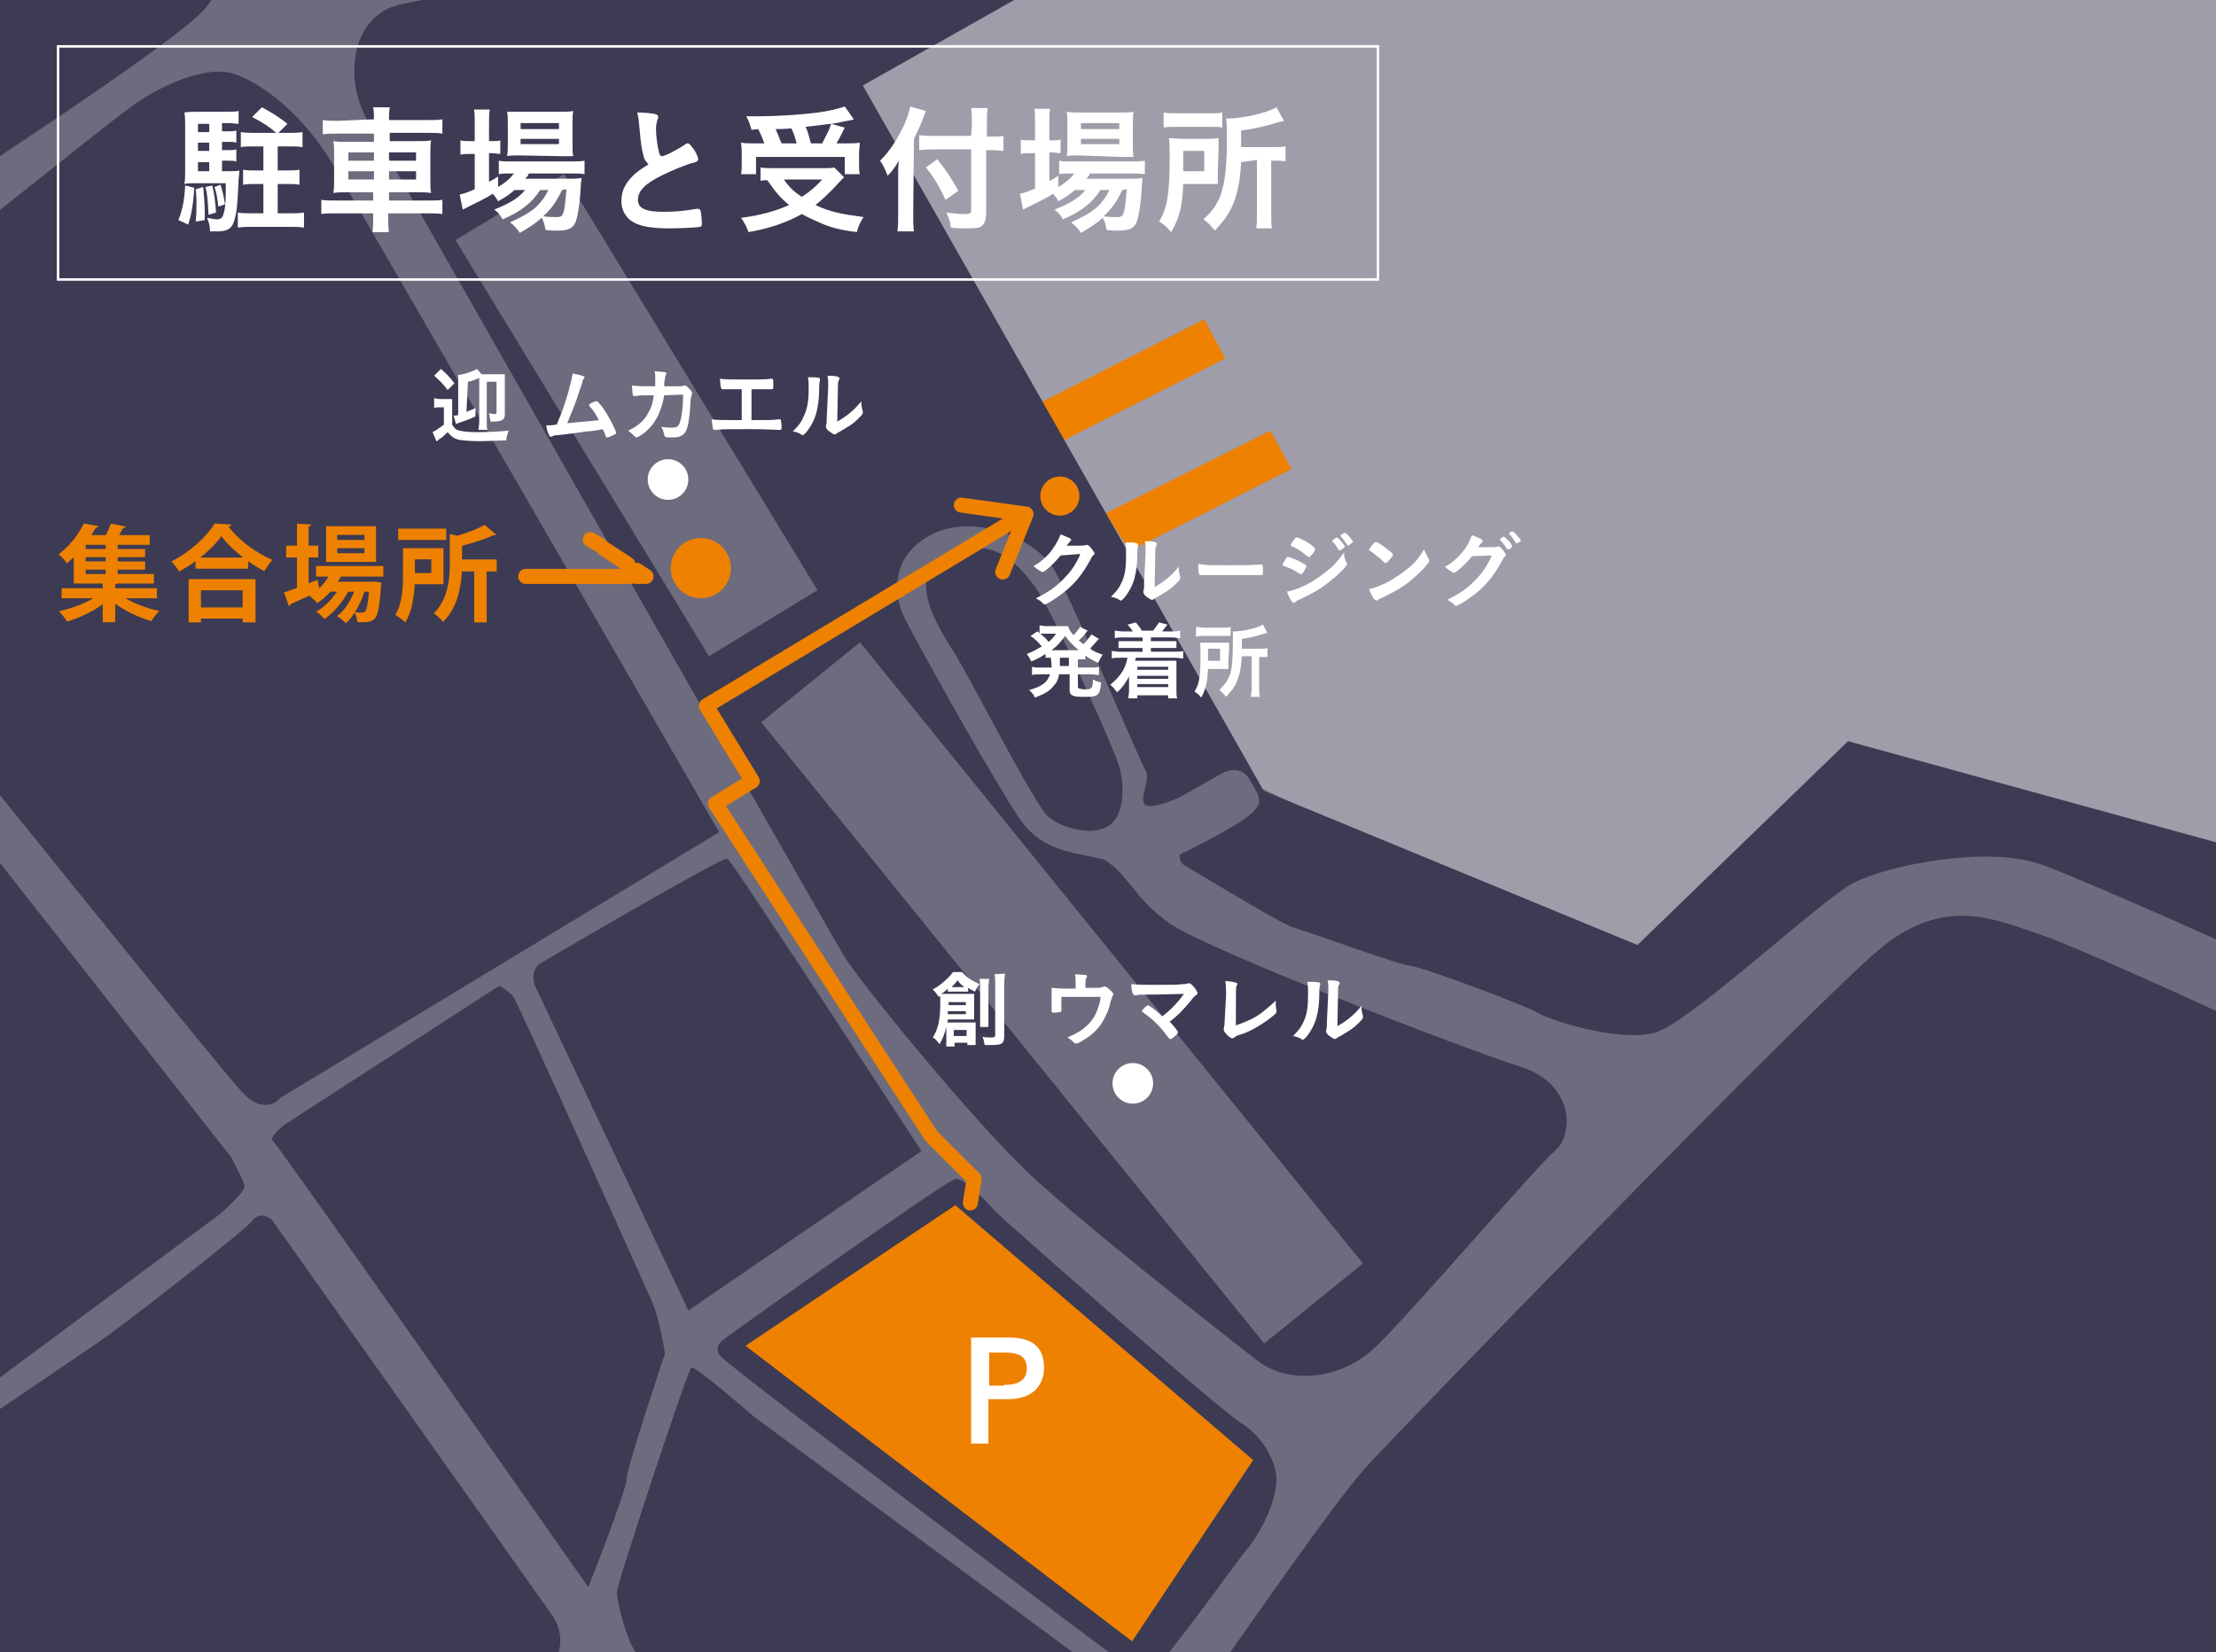 <?xml version="1.0" encoding="utf-8"?>
<!-- Generator: Adobe Illustrator 17.0.0, SVG Export Plug-In . SVG Version: 6.00 Build 0)  -->
<!DOCTYPE svg PUBLIC "-//W3C//DTD SVG 1.1//EN" "http://www.w3.org/Graphics/SVG/1.1/DTD/svg11.dtd">
<svg version="1.1" id="レイヤー_1" xmlns="http://www.w3.org/2000/svg" xmlns:xlink="http://www.w3.org/1999/xlink" x="0px"
	 y="0px" width="354px" height="264px" viewBox="0 0 354 264" enable-background="new 0 0 354 264" xml:space="preserve">
<g>
	<rect x="-0.335" y="-0.16" fill="#6D6C7E" width="354.55" height="264.32"/>
	<polygon fill="#9E9DA9" points="354.335,138.728 295.944,120.826 262.183,155.669 201.39,125.873 135.309,15.459 135.309,-0.16 
		354.335,-0.16 	"/>
	<path fill="#3C3B53" d="M151.049,88.868c-6.848,3.364-0.601,12.135,1.802,16.1c2.403,3.965,12.495,23.669,14.538,25.471
		c2.042,1.802,6.968,3.244,9.612,1.562c2.643-1.562,2.883-6.728,1.442-10.573c-1.442-3.845-10.573-24.51-13.336-27.994
		C162.342,89.829,158.377,85.263,151.049,88.868z"/>
	<polygon fill="#EF8100" points="169.911,70.365 166.187,64.358 192.379,51.022 195.743,57.269 	"/>
	<polygon fill="#EF8100" points="180.484,88.027 176.64,82.019 202.951,68.803 206.316,74.931 	"/>
	<g>
		<g>
			<g>
				<g>
					<defs>
						<rect id="SVGID_1_" x="-0.335" y="-0.16" width="354.55" height="264.32"/>
					</defs>
					<clipPath id="SVGID_2_">
						<use xlink:href="#SVGID_1_"  overflow="visible"/>
					</clipPath>
					<g clip-path="url(#SVGID_2_)">
						<path fill="#3C3B53" d="M175.678,137.166c-4.205-0.961-8.891-1.201-12.375-5.767c-3.364-4.566-16.46-27.994-18.743-32.559
							c-2.283-4.566-1.802-10.693,4.806-13.697c6.608-3.004,16.1,0.841,19.103,6.007c3.004,5.166,13.697,30.637,14.538,31.959
							c0.841,1.322-1.201,4.806,0,5.527c1.201,0.721,5.407-1.201,6.007-1.562c0.601-0.36,6.368-3.604,6.368-3.604
							s2.763-1.562,4.325,1.201c1.562,2.763,2.403,3.604-0.36,5.767c-2.763,2.163-10.933,6.127-10.933,6.127s0,1.201,0.601,1.562
							c0.601,0.36,16.46,9.972,17.661,10.092c1.201,0.24,16.941,6.007,18.743,6.127c1.802,0.12,19.103,6.608,20.425,7.569
							c1.442,0.961,13.096,4.806,18.743,3.004s26.432-21.266,31.598-23.909s21.266-6.127,30.277-2.763
							c8.891,3.364,33.04,14.297,33.04,14.297v-16.46l-64.278-17.661l-33.641,32.559l-59.712-24.63L137.833,13.657l49.981-28.234
							l-35.683-0.24c0,0-81.459,13.817-88.547,15.619s-8.891,11.174-4.926,18.382c4.085,7.209,73.409,128.916,76.052,133.362
							c2.643,4.445,21.025,26.792,29.556,34.842c8.53,8.05,31.358,25.951,36.644,30.036c5.407,4.085,13.456,2.643,18.382-1.802
							c4.926-4.445,25.951-29.075,29.075-31.718c3.124-2.643,3.124-10.693-5.407-13.456c-8.53-2.643-50.101-18.743-55.988-22.828
							c-5.887-4.085-6.728-8.05-10.693-10.333"/>
						<path fill="#3C3B53" d="M361.664,165.04c0,0-29.195-13.576-35.803-15.739c-6.608-2.163-14.898-6.368-25.231,2.042
							c-10.333,8.41-75.812,75.932-81.939,82.54c-6.127,6.608-24.269,33.4-26.432,36.044c-2.163,2.643-5.166,6.127-5.166,6.127
							H358.42V167.323L361.664,165.04z"/>
						<path fill="#3C3B53" d="M198.146,227.275c-4.205-2.763-38.326-32.8-39.167-33.761c-0.841-0.961-4.926-5.407-6.368-5.166
							c-1.442,0.24-34.001,23.428-35.443,24.51c-1.442,1.081-3.364,2.042-2.163,3.725c1.201,1.682,63.076,48.178,63.677,48.539
							c0.601,0.36,3.004,3.004,4.566,2.643c1.562-0.36,14.177-18.142,16.1-20.425c1.922-2.283,5.527-8.771,4.325-12.735
							C202.351,229.678,198.146,227.275,198.146,227.275z"/>
						<path fill="#3C3B53" d="M173.275,283.143l7.93-11.894l-60.794-44.934c0,0-9.371-8.17-9.972-7.809
							c-0.601,0.36-11.894,34.602-11.894,35.803c0,1.201,0.961,5.407,2.163,8.17c1.201,2.763,12.735,19.103,12.735,19.103
							L173.275,283.143z"/>
						<path fill="#3C3B53" d="M76.438,280.98c0.24-0.601,10.333-12.375,11.894-14.898c1.562-2.523,1.562-5.527,0-7.809
							c-1.562-2.283-44.934-63.437-44.934-63.437s-1.802-1.562-3.124,0.24c-1.442,1.802-20.425,16.46-23.308,18.502
							c-2.883,2.042-22.467,15.258-22.467,15.258v49.86h78.575L76.438,280.98z"/>
						<path fill="#3C3B53" d="M147.204,183.903l-37.245,25.471l-24.51-51.903c0,0-0.961-2.403,0.961-3.604
							c2.042-1.201,29.075-17.061,29.796-16.7C116.927,137.527,147.204,183.903,147.204,183.903z"/>
						<path fill="#3C3B53" d="M79.802,157.471l-34.362,22.227c0,0-2.643,2.042-1.802,2.643c0.841,0.601,50.341,71.246,50.341,71.246
							s6.127-15.499,6.127-17.301s6.127-20.064,6.127-20.064s-0.841-5.407-2.042-8.17s-21.626-48.178-22.227-48.899
							C81.364,158.432,79.802,157.471,79.802,157.471z"/>
						<path fill="#3C3B53" d="M-3.699,222.83l38.807-28.835c0,0,4.205-3.604,3.965-4.566c-0.24-0.961-2.163-4.566-2.163-4.566
							l-43.132-54.907L-3.699,222.83z"/>
						<path fill="#3C3B53" d="M114.885,132.961L44.84,175.373c0,0-2.403,3.124-6.127-0.841C34.988,170.567-9.466,115.3-9.466,115.3
							l1.442-75.331c0,0,24.269-19.464,28.835-22.828s11.894-6.728,16.34-5.407s11.294,6.488,16.1,14.658
							S114.885,132.961,114.885,132.961z"/>
						<path fill="#3C3B53" d="M-9.586,31.318c1.201-0.961,38.326-24.87,42.411-30.036s3.604-7.329,4.325-11.174
							c0.721-3.845-0.36-5.527-0.36-5.527L-2.858-0.641L-9.586,31.318z"/>
					</g>
				</g>
			</g>
		</g>
	</g>
	
		<rect x="159.584" y="94.814" transform="matrix(0.777 -0.629 0.629 0.777 -62.028 142.105)" fill="#6D6C7E" width="20.307" height="127.729"/>
	
		<rect x="91.553" y="27.343" transform="matrix(0.854 -0.52 0.52 0.854 -19.629 62.625)" fill="#6D6C7E" width="20.302" height="77.847"/>
	<polygon fill="#EF8100" points="200.188,233.283 152.61,192.553 119.09,215.021 180.845,262.238 	"/>
	
		<polyline fill="none" stroke="#EF8100" stroke-width="2.403" stroke-linecap="round" stroke-linejoin="round" stroke-miterlimit="10" points="
		155.013,192.193 155.614,188.348 148.766,181.5 114.284,128.396 120.171,124.791 112.842,112.777 161.501,83.461 	"/>
	<g>
		<path fill="#FFFFFF" d="M161.141,213.699c3.845,0,5.647,1.562,5.647,4.926c0,1.442-0.601,2.763-1.562,3.604
			c-0.961,0.841-2.403,1.322-4.205,1.322h-3.124v7.089h-2.763v-16.941H161.141z M160.42,221.268c2.403,0,3.604-0.841,3.604-2.643
			s-1.081-2.523-3.604-2.523h-2.403v5.286h2.403V221.268z"/>
	</g>
	<g>
		<path fill="#FFFFFF" d="M69.35,63.637c0.36,0,0.481,0.12,0.961,0.12h0.961c0.481,0,0.601,0,0.961,0c0,0.36,0,0.601,0,1.442v2.643
			c0.36,0.601,0.601,0.841,1.201,0.961c0.481,0.12,1.201,0.24,2.763,0.24c1.922,0,3.845-0.12,5.046-0.24
			c-0.24,0.841-0.36,0.961-0.36,1.562c-1.081,0-3.004,0.12-4.325,0.12c-1.562,0-2.643-0.12-3.364-0.24
			c-0.721-0.24-1.081-0.481-1.682-1.201c-0.36,0.36-0.841,0.841-1.081,0.961c-0.24,0.12-0.36,0.24-0.481,0.36
			c-0.12,0.12-0.12,0.12-0.24,0.12l-0.601-1.442c0.481-0.24,1.201-0.721,1.802-1.201v-2.763h-0.721c-0.36,0-0.601,0-0.841,0.12
			L69.35,63.637L69.35,63.637z M70.431,58.951c0.961,0.841,1.442,1.322,2.163,2.283l-1.081,1.081
			c-0.721-0.961-1.201-1.442-2.163-2.283L70.431,58.951z M74.516,65.8c0.601-0.24,0.841-0.36,1.442-0.601v1.322
			c-0.961,0.481-1.081,0.481-2.403,0.961c-0.481,0.12-0.481,0.24-0.721,0.24l-0.36-1.322h0.12c0.36,0,0.36,0,0.601-0.12v-5.166
			c0-0.601,0-0.961,0-1.201c1.081-0.12,2.403-0.601,3.004-0.961l0.721,0.841c0.24,0,0.24,0,0.601,0h2.042c0.601,0,0.961,0,1.081,0
			c0,0.24,0,0.601,0,1.081v5.286c0,0.961-0.481,1.201-2.042,1.201c-0.12,0-0.12,0-0.24,0c-0.12-0.601-0.12-0.841-0.24-1.322
			c0.24,0,0.601,0.12,0.841,0.12c0.36,0,0.36-0.12,0.36-0.36v-4.806H77.76v6.368c0,0.601,0,1.081,0.12,1.322h-1.442
			c0-0.36,0.12-0.721,0.12-1.322v-6.488c0-0.12,0-0.24,0-0.481c-0.601,0.24-1.081,0.481-1.802,0.601L74.516,65.8L74.516,65.8z"/>
		<path fill="#FFFFFF" d="M91.937,67.482c1.562-0.12,2.883-0.24,3.725-0.36c-0.481-0.961-0.961-1.682-1.442-2.163
			c0-0.12-0.12-0.12-0.12-0.24c0-0.12,0.12-0.24,0.721-0.481c0.24-0.12,0.36-0.12,0.481-0.12c0.12,0,0.12,0,0.24,0.12
			c0.721,0.721,1.442,1.922,2.163,3.244c0.36,0.721,0.721,1.442,0.721,1.682c0,0.12-0.12,0.24-0.481,0.36
			c-0.36,0.24-0.841,0.36-0.961,0.36c-0.12,0-0.24-0.12-0.24-0.24c-0.12-0.36-0.24-0.721-0.481-1.081
			c-1.081,0.24-1.922,0.36-2.523,0.36c-1.802,0.24-2.283,0.36-4.686,0.601c-0.481,0-0.721,0.12-0.961,0.24h-0.12
			c-0.12,0-0.24,0-0.24-0.24c-0.24-0.36-0.36-0.841-0.481-1.562c0.36,0,0.36,0,0.36,0c0.24,0,0.24,0,1.322-0.12
			c0.12-0.24,0.12-0.24,0.24-0.601c0.721-1.562,1.562-4.205,2.042-6.248c0.12-0.601,0.24-0.961,0.24-1.322
			c0.601,0.12,1.201,0.24,1.562,0.36c0.24,0.12,0.36,0.12,0.36,0.24c0,0.12,0,0.12-0.12,0.24c-0.12,0.12-0.24,0.36-0.24,0.601
			c0,0.12-0.24,0.601-0.721,2.163c-0.36,1.201-1.201,3.124-1.682,4.325C91.216,67.602,91.697,67.482,91.937,67.482z"/>
		<path fill="#FFFFFF" d="M106.114,63.157c-0.481,2.763-1.562,4.806-3.364,6.127c-0.481,0.36-0.961,0.601-1.081,0.601
			c-0.12,0-0.12,0-0.24-0.12c-0.36-0.36-0.601-0.601-1.081-0.961c1.562-0.721,2.523-1.562,3.244-2.883
			c0.481-0.841,0.721-1.682,0.841-2.763c-0.24,0-0.481,0-0.601,0c-1.201,0-1.802,0-2.283,0.12c-0.12,0-0.24,0-0.24,0
			c-0.12,0-0.24-0.12-0.24-0.24c0-0.24-0.12-1.201-0.12-1.442c0.961,0.12,1.682,0.12,3.244,0.12h0.481c0-0.481,0-0.841,0-1.322
			c0-0.481,0-0.841-0.12-1.081c1.562,0.12,1.922,0.12,1.922,0.36c0,0,0,0-0.12,0.24c-0.12,0.24-0.12,0.601-0.24,1.201
			c0,0.24,0,0.36,0,0.601h1.922c0.601,0,0.601,0,0.721,0c0.12,0,0.12,0,0.481-0.12h0.12c0.24,0,0.36,0.12,0.721,0.481
			c0.36,0.36,0.481,0.601,0.481,0.721s0,0.12-0.12,0.481c0,0.12-0.12,0.36-0.12,0.721c-0.12,2.403-0.36,4.085-0.721,4.806
			c-0.24,0.481-0.481,0.721-1.081,0.961c-0.36,0.12-0.721,0.12-1.322,0.12c-0.841,0-0.961,0-1.081-0.36
			c-0.12-0.481-0.12-0.721-0.481-1.322c0.961,0.12,1.201,0.12,1.682,0.12c0.721,0,0.961-0.12,1.201-0.601
			c0.36-0.841,0.601-2.763,0.601-4.686L106.114,63.157z"/>
		<path fill="#FFFFFF" d="M118.489,62.195c-0.36,0-0.481,0-0.841,0c-0.721,0-1.081,0-1.682,0c-0.24,0-0.36,0-0.481,0
			c-0.36,0-0.36-0.24-0.481-1.682c0.841,0.12,1.802,0.12,4.205,0.12c2.163,0,3.244,0,3.965-0.12h0.12c0.24,0,0.24,0.12,0.24,1.081
			c0,0.481,0,0.601-0.24,0.601c-0.12,0-0.12,0-0.601,0c-0.12,0-0.961,0-2.643,0v4.926c2.643,0,3.604,0,4.205-0.12
			c0.12,0,0.24,0,0.36,0l0,0l0,0c0.12,0,0.12,0,0.12,0.12c0,0.12,0.12,0.481,0.12,0.961c0,0.481,0,0.601-0.24,0.601c0,0,0,0-0.24,0
			c-0.481,0-2.163-0.12-4.325-0.12c-3.004,0-4.926,0-5.647,0.12c-0.12,0-0.24,0-0.24,0c-0.12,0-0.24,0-0.24-0.12
			c-0.12-0.24-0.12-0.841-0.24-1.562c0.841,0.12,1.682,0.12,4.806,0.12L118.489,62.195L118.489,62.195z"/>
		<path fill="#FFFFFF" d="M130.864,60.393c0.12,0,0.12,0.12,0.12,0.24c0,0,0,0.12,0,0.24c-0.12,0.24-0.12,0.481-0.12,1.081
			c0,3.244-0.601,5.286-2.042,7.089c-0.36,0.36-0.481,0.481-0.601,0.481c0,0-0.12,0-0.24-0.12c-0.36-0.24-0.721-0.36-1.322-0.481
			c0.961-0.961,1.322-1.442,1.682-2.283c0.601-1.201,0.841-2.523,0.841-4.445c0-0.841,0-1.322-0.12-1.922
			C129.903,60.273,130.504,60.273,130.864,60.393z M132.306,61.715c0-0.601,0-1.201-0.12-1.682c1.442,0,1.922,0.12,1.922,0.481
			c0,0.12,0,0.12-0.12,0.24c0,0.12-0.12,0.24-0.12,0.481c0,0.36,0,0.36-0.12,6.127c1.682-0.961,2.763-1.922,3.845-3.244
			c0,0.721,0.12,1.201,0.24,1.562c0,0.12,0,0.12,0,0.24c0,0.24-0.12,0.36-0.721,0.961c-0.961,0.961-1.682,1.322-2.883,2.042
			c-0.24,0.12-0.481,0.24-0.601,0.36c-0.12,0.12-0.24,0.12-0.36,0.12s-0.601-0.36-0.961-0.601c-0.24-0.24-0.36-0.481-0.36-0.601
			c0-0.12,0-0.12,0-0.24c0.12-0.24,0.12-0.481,0.12-1.201L132.306,61.715L132.306,61.715z"/>
	</g>
	<g>
		<path fill="#FFFFFF" d="M151.169,164.439c0-0.24,0-0.24,0-0.36c-0.24,1.081-0.601,1.922-1.081,2.763
			c-0.36-0.481-0.601-0.841-1.081-1.081c0.841-1.322,1.201-2.763,1.201-5.527c0-0.481,0-0.721,0-1.081c-0.12,0-0.12,0.12-0.24,0.12
			c-0.36-0.481-0.481-0.721-0.961-1.201c0.961-0.481,1.442-0.961,2.163-1.562c0.481-0.481,0.721-0.721,1.081-1.201h1.442
			c0.721,0.841,1.442,1.322,2.763,1.922c-0.36,0.481-0.481,0.721-0.721,1.201c-0.481-0.24-0.721-0.36-1.081-0.601v0.601
			c-0.24,0-0.481,0-0.721,0h-1.802c-0.36,0-0.481,0-0.721,0v-0.481c-0.481,0.481-0.841,0.721-1.081,0.841c0.36,0,0.601,0,1.081,0
			h3.244c0.481,0,0.601,0,0.961,0c0,0.24,0,0.601,0,0.961v2.163c0,0.481,0,0.721,0,0.961c-0.36,0-0.481,0-0.841,0h-3.364
			c0,0.24,0,0.36-0.12,0.481c0.24,0,0.36,0,0.721,0h3.004c0.36,0,0.601,0,0.841,0c0,0.36,0,0.481,0,0.961v1.562
			c0,0.481,0,0.721,0,1.081h-1.322v-0.36h-2.042v0.601h-1.322c0-0.36,0-0.601,0-0.961L151.169,164.439L151.169,164.439z
			 M151.409,161.556c0,0.24,0,0.24,0,0.481h2.883v-0.481H151.409z M154.292,160.595v-0.481h-2.763v0.481H154.292z M153.932,157.711
			c0.12,0,0.12,0,0.12,0c-0.481-0.36-0.721-0.601-1.081-1.081c-0.36,0.481-0.481,0.601-0.961,1.081l0,0h0.12H153.932z
			 M152.37,165.521h2.042v-0.961h-2.042C152.37,164.559,152.37,165.521,152.37,165.521z M158.017,156.39
			c0,0.36-0.12,0.721-0.12,1.322v5.046c0,0.721,0,1.081,0,1.322h-1.322c0-0.36,0-0.601,0-1.322v-5.046c0-0.601,0-0.961-0.12-1.322
			H158.017L158.017,156.39z M160.54,155.549c0,0.36-0.12,0.721-0.12,1.562v8.41c0,1.201-0.36,1.442-1.922,1.442
			c-0.24,0-0.36,0-1.201,0c-0.12-0.601-0.12-0.841-0.36-1.322c0.481,0.12,1.081,0.12,1.442,0.12c0.481,0,0.601-0.12,0.601-0.36
			v-8.17c0-0.721,0-1.201-0.12-1.562L160.54,155.549L160.54,155.549z"/>
		<path fill="#FFFFFF" d="M171.834,157.351c0-0.721,0-1.081-0.12-1.682c0.961,0,1.442,0.12,1.802,0.12c0.12,0,0.12,0.12,0.12,0.24
			c0,0.12,0,0.12-0.12,0.24c-0.12,0.24-0.12,0.481-0.12,1.081v0.481h1.682c0.36,0,0.721,0,0.961-0.12c0.12,0,0.24-0.12,0.36-0.12
			c0.24,0,0.601,0.24,1.081,0.721c0.24,0.24,0.36,0.36,0.36,0.481s0,0.24-0.12,0.36c-0.12,0.24-0.12,0.36-0.36,1.081
			c-0.24,1.201-0.601,1.802-1.081,2.763c-0.841,1.562-2.163,2.643-3.725,3.484c-0.36,0.24-0.601,0.24-0.721,0.24
			c-0.12,0-0.12,0-0.24-0.12c-0.24-0.24-0.601-0.601-1.081-0.841c1.081-0.481,1.562-0.721,2.283-1.201
			c1.322-0.961,2.163-2.042,2.643-3.604c0.24-0.721,0.36-1.081,0.36-1.682c-1.201,0-1.682,0-2.763,0c-1.081,0-1.922,0-3.484,0
			c0,0.841,0,0.841,0,0.961c0,0.36,0,0.601,0,1.081c0,0,0,0,0,0.12c0,0.12,0,0.12-0.12,0.24c-0.12,0-0.601,0.12-0.841,0.12
			c-0.481,0-0.601,0-0.601-0.24c0-0.12,0-0.12,0-0.36c0-0.12,0-1.562,0-1.922c0-0.481,0-0.841,0-1.442c0.36,0,1.081,0.12,1.922,0.12
			h1.922L171.834,157.351L171.834,157.351z"/>
		<path fill="#FFFFFF" d="M189.135,158.792c-4.566,0.12-4.566,0.12-6.127,0.12c-1.081,0-1.081,0-1.562,0.12c-0.12,0-0.12,0-0.12,0
			c-0.12,0-0.24-0.12-0.36-0.24c-0.12-0.36-0.24-0.841-0.24-1.562c0.961,0.12,2.283,0.12,3.965,0.12c1.922,0,3.604,0,4.325-0.12
			c0.36,0,0.481,0,0.721-0.12c0.12,0,0.24,0,0.24,0c0.24,0,0.481,0.24,0.961,0.841c0.24,0.36,0.36,0.601,0.36,0.721
			c0,0.12,0,0.12-0.24,0.36c-0.24,0.12-0.36,0.24-0.721,0.721c-1.201,1.442-1.922,2.283-3.484,3.484
			c0.841,0.841,1.322,1.562,1.322,1.682c0,0.12-0.12,0.36-0.601,0.721c-0.24,0.24-0.481,0.36-0.601,0.36c-0.12,0-0.12,0-0.24-0.12
			c-0.841-1.081-1.081-1.442-1.802-2.163c-0.841-0.841-0.841-0.841-2.403-2.042c-0.12,0-0.12-0.12-0.12-0.12
			c0-0.12,0.24-0.36,0.601-0.721c0.24-0.12,0.36-0.24,0.36-0.24s0.12,0,0.24,0.12c0.601,0.36,1.322,0.961,2.042,1.682
			C187.212,161.195,188.174,160.114,189.135,158.792z"/>
		<path fill="#FFFFFF" d="M195.863,159.033c0-0.961,0-1.442-0.12-2.283c0.601,0,1.201,0.12,1.682,0.24
			c0.24,0.12,0.24,0.12,0.24,0.24c0,0,0,0.12-0.12,0.24c-0.12,0.36-0.12,0.36-0.12,6.368c1.922-0.721,3.124-1.201,4.445-2.283
			c0.721-0.601,1.322-1.081,1.922-1.682v0.12c0,0.481,0,0.961,0.12,1.442c0,0.12,0,0.12,0,0.24c0,0.24-0.24,0.36-0.961,0.961
			s-1.922,1.322-2.763,1.802c-0.721,0.36-1.442,0.721-2.403,0.961c-0.24,0.12-0.481,0.24-0.601,0.36c-0.12,0.12-0.24,0.12-0.36,0.12
			c-0.36,0-1.322-0.961-1.322-1.322c0-0.12,0-0.12,0-0.24c0-0.24,0.12-0.36,0.12-0.961L195.863,159.033L195.863,159.033z"/>
		<path fill="#FFFFFF" d="M210.761,156.99c0.12,0,0.12,0.12,0.12,0.24c0,0,0,0.12,0,0.24c-0.12,0.24-0.12,0.481-0.12,1.081
			c0,3.244-0.601,5.286-2.042,7.089c-0.36,0.36-0.481,0.481-0.601,0.481c0,0-0.12,0-0.24-0.12c-0.36-0.24-0.721-0.36-1.322-0.481
			c0.961-0.961,1.322-1.442,1.682-2.283c0.601-1.201,0.721-2.523,0.721-4.445c0-0.841,0-1.322-0.12-1.922
			C209.8,156.87,210.4,156.87,210.761,156.99z M212.203,158.312c0-0.601,0-1.201-0.12-1.682c1.442,0,1.922,0.12,1.922,0.481
			c0,0.12,0,0.12-0.12,0.24c0,0.12-0.12,0.24-0.12,0.481c0,0.36,0,0.36-0.12,6.127c1.682-0.961,2.763-1.922,3.845-3.244
			c0,0.721,0.12,1.201,0.24,1.562c0,0.12,0,0.12,0,0.24c0,0.24-0.12,0.36-0.721,0.961c-0.961,0.961-1.682,1.322-2.883,2.042
			c-0.24,0.12-0.481,0.24-0.601,0.36s-0.24,0.12-0.36,0.12s-0.601-0.36-0.961-0.601c-0.24-0.24-0.36-0.481-0.36-0.601
			c0-0.12,0-0.12,0-0.24c0.12-0.24,0.12-0.481,0.12-1.201L212.203,158.312L212.203,158.312z"/>
	</g>
	<g>
		<path fill="#FFFFFF" d="M169.431,88.748c-0.961,1.201-2.523,2.643-2.883,2.643c-0.12,0-0.12,0-0.481-0.24
			c-0.24-0.12-0.601-0.36-0.961-0.721c0.961-0.481,1.922-1.322,2.643-2.163c0.721-0.961,1.201-1.682,1.682-2.883
			c0.601,0.24,0.961,0.36,1.442,0.601c0.24,0.12,0.24,0.12,0.24,0.24c0,0.12,0,0.12-0.12,0.24c-0.12,0.12-0.24,0.24-0.601,0.721
			h1.922c0.721,0,0.841,0,1.201-0.12h0.12c0.24,0,0.481,0.24,0.841,0.721c0.24,0.36,0.36,0.481,0.36,0.601c0,0.12,0,0.24-0.24,0.36
			c-0.12,0.12-0.24,0.36-0.36,0.601c-1.442,2.643-2.763,4.205-4.926,5.767c-0.961,0.721-2.163,1.442-2.403,1.442
			c-0.12,0-0.24,0-0.36-0.24c-0.24-0.24-0.601-0.481-1.081-0.721c1.922-0.961,3.244-1.802,4.566-3.244
			c0.961-0.961,1.562-1.802,2.163-3.004c0.12-0.24,0.24-0.36,0.36-0.841L169.431,88.748z"/>
		<path fill="#FFFFFF" d="M181.686,86.825c0.12,0,0.12,0.12,0.12,0.24c0,0,0,0.12,0,0.24c-0.12,0.24-0.12,0.481-0.12,1.081
			c0,3.244-0.601,5.286-2.042,7.089c-0.36,0.36-0.481,0.481-0.601,0.481c0,0-0.12,0-0.24-0.12c-0.36-0.24-0.721-0.36-1.322-0.481
			c0.961-0.961,1.322-1.442,1.682-2.283c0.601-1.201,0.721-2.523,0.721-4.445c0-0.841,0-1.322-0.12-1.922
			C180.725,86.585,181.325,86.705,181.686,86.825z M183.007,88.147c0-0.601,0-1.201-0.12-1.682c1.442,0,1.922,0.12,1.922,0.481
			c0,0.12,0,0.12-0.12,0.24c0,0.12-0.12,0.24-0.12,0.481c0,0.36,0,0.36-0.12,6.127c1.682-0.961,2.763-1.922,3.845-3.244
			c0,0.721,0.12,1.201,0.24,1.562c0,0.12,0,0.12,0,0.24c0,0.24-0.12,0.36-0.721,0.961c-0.961,0.961-1.682,1.322-2.883,2.042
			c-0.24,0.12-0.481,0.24-0.601,0.36s-0.24,0.12-0.36,0.12s-0.601-0.36-0.961-0.601c-0.24-0.24-0.36-0.481-0.36-0.601
			c0-0.12,0-0.12,0-0.24c0.12-0.24,0.12-0.481,0.12-1.201L183.007,88.147L183.007,88.147z"/>
		<path fill="#FFFFFF" d="M196.103,90.309c2.403,0,3.845,0,5.166-0.12h0.12c0.36,0,0.36,0,0.36,1.081c0,0.601,0,0.601-0.24,0.601
			l0,0c-0.841,0-1.322,0-5.166,0c-1.442,0-2.163,0-3.364,0c-0.12,0-0.24,0-0.36,0c-0.481,0-0.481,0-0.721,0c-0.12,0-0.12,0-0.12,0
			c-0.12,0-0.24-0.12-0.24-0.24c-0.12-0.36-0.12-0.961-0.12-1.562C192.379,90.309,193.34,90.309,196.103,90.309z"/>
		<path fill="#FFFFFF" d="M208.238,91.391c-0.24,0.24-0.24,0.36-0.36,0.36s-0.12,0-0.721-0.36c-0.481-0.36-1.081-0.601-2.042-0.961
			c-0.24-0.12-0.24-0.12-0.24-0.24c0-0.12,0.12-0.24,0.36-0.601c0-0.12,0.12-0.24,0.12-0.24c0.12-0.24,0.24-0.36,0.36-0.36
			c0.24,0,1.201,0.36,1.922,0.721c0.36,0.24,0.961,0.481,0.961,0.601l0.12,0.12C208.718,90.55,208.478,90.91,208.238,91.391z
			 M215.086,89.829c0,0.12,0.12,0.24,0.12,0.24c0,0.12-0.12,0.24-0.36,0.601c-1.081,1.201-2.283,2.163-3.604,3.124
			c-1.201,0.841-2.523,1.442-3.725,2.042c-0.36,0.12-0.481,0.24-0.601,0.36s-0.12,0.12-0.24,0.12c-0.24,0-0.721-0.721-1.081-1.802
			c1.322-0.24,2.763-0.841,4.325-1.802c0.961-0.601,2.042-1.442,2.883-2.163c0.721-0.721,1.081-1.201,1.922-2.283
			C214.726,88.988,214.726,89.108,215.086,89.829z M209.439,88.748c-0.12,0.24-0.24,0.24-0.36,0.24c0,0-0.12,0-0.24-0.12
			c-0.841-0.721-1.562-1.201-2.403-1.562c-0.12,0-0.24-0.12-0.24-0.24c0,0,0-0.12,0.12-0.24c0.601-0.961,0.721-0.961,0.841-0.961
			c0.24,0,1.322,0.481,2.163,1.081c0.601,0.481,0.721,0.601,0.721,0.721C210.16,87.907,209.8,88.387,209.439,88.748z
			 M213.885,87.907c-0.36-0.601-0.601-0.961-0.961-1.322c-0.12-0.12-0.12-0.12-0.12-0.12c0-0.12,0.12-0.12,0.36-0.36
			c0.24-0.12,0.24-0.24,0.36-0.24s0.24,0.12,0.601,0.481c0.36,0.481,0.721,0.841,0.721,0.961s-0.601,0.601-0.841,0.601
			C214.005,88.027,213.885,88.027,213.885,87.907z M215.687,86.945c-0.12,0.12-0.24,0.24-0.36,0.24c0,0-0.12,0-0.12-0.12
			c-0.36-0.601-0.601-0.841-0.961-1.322l-0.12-0.12c0-0.12,0.481-0.481,0.721-0.481c0.12,0,0.24,0.12,0.601,0.481
			c0.36,0.481,0.721,0.841,0.721,0.961C216.167,86.585,216.047,86.705,215.687,86.945z"/>
		<path fill="#FFFFFF" d="M228.182,89.228c0.12,0.12,0.12,0.24,0.12,0.36c0,0.12,0,0.24-0.24,0.481
			c-0.721,0.961-1.562,1.682-2.643,2.643c-1.322,1.081-2.403,1.682-4.085,2.523c-0.961,0.481-1.081,0.481-1.201,0.601
			c-0.12,0.12-0.12,0.12-0.24,0.12c-0.12,0-0.24-0.12-0.481-0.36c-0.24-0.36-0.481-0.961-0.721-1.442
			c1.322-0.36,2.883-0.961,4.445-2.042c2.042-1.322,3.364-2.523,4.325-4.325C227.701,88.267,227.822,88.507,228.182,89.228z
			 M219.291,86.945c0.24-0.24,0.36-0.36,0.481-0.36c0.24,0,1.201,0.601,2.042,1.322c0.481,0.36,0.721,0.601,0.721,0.721
			c0,0.12-0.24,0.481-0.601,0.841c-0.24,0.36-0.481,0.481-0.601,0.481s-0.12,0-0.601-0.481c-0.36-0.36-1.081-0.841-1.322-1.081
			c-0.481-0.36-0.481-0.36-0.601-0.36l-0.12-0.12C218.69,87.786,219.051,87.306,219.291,86.945z"/>
		<path fill="#FFFFFF" d="M235.15,88.868c-0.961,1.201-2.523,2.643-2.883,2.643c-0.12,0-0.12,0-0.481-0.24
			c-0.24-0.12-0.601-0.36-0.961-0.721c0.961-0.481,1.922-1.322,2.643-2.163c0.841-0.961,1.201-1.682,1.682-2.883
			c0.601,0.24,0.961,0.36,1.442,0.601c0.24,0.12,0.24,0.24,0.24,0.36s0,0.12-0.12,0.24c-0.12,0.12-0.24,0.24-0.601,0.721h1.922
			c0.721,0,0.841,0,1.201-0.12h0.12c0.24,0,0.481,0.24,0.841,0.721c0.24,0.36,0.36,0.481,0.36,0.601c0,0.12,0,0.24-0.24,0.36
			c-0.12,0.12-0.24,0.36-0.36,0.601c-1.442,2.643-2.763,4.205-4.926,5.767c-0.961,0.721-2.163,1.442-2.403,1.442
			c-0.12,0-0.24,0-0.36-0.24c-0.24-0.24-0.601-0.481-1.081-0.721c1.922-0.961,3.244-1.802,4.566-3.244
			c0.961-0.961,1.562-1.802,2.163-3.004c0.12-0.24,0.24-0.36,0.36-0.841L235.15,88.868z M241.518,87.426
			c-0.24,0.24-0.481,0.36-0.601,0.36c-0.12,0-0.12,0-0.36-0.36c-0.24-0.36-0.481-0.721-0.841-1.081l-0.12-0.12
			c0-0.12,0.481-0.481,0.601-0.481c0.12,0,0.24,0.12,0.721,0.601c0.36,0.36,0.601,0.721,0.601,0.841
			C241.518,87.306,241.638,87.306,241.518,87.426z M242.119,86.705c-0.36-0.601-0.601-0.961-0.961-1.322l-0.12-0.12
			c0-0.12,0.12-0.12,0.24-0.24c0.12-0.12,0.24-0.12,0.36-0.12c0.12,0,0.481,0.36,0.961,0.961c0.24,0.24,0.36,0.481,0.36,0.481
			c0,0.12,0,0.12-0.24,0.24c-0.24,0.12-0.36,0.24-0.481,0.24C242.119,86.825,242.119,86.825,242.119,86.705z"/>
		<path fill="#FFFFFF" d="M167.869,105.087c-0.481,0-0.481,0-0.841,0v-0.601c-0.721,0.481-1.201,0.721-2.283,1.201
			c-0.24-0.481-0.36-0.721-0.721-1.201c0.961-0.36,1.562-0.721,2.403-1.201c-0.721-0.841-1.081-1.201-1.802-1.682l1.081-0.721
			c0.24,0.12,0.24,0.12,0.36,0.36v-1.322c0.24,0,0.601,0.12,1.081,0.12h2.403c0.601,0,0.841,0,1.081,0
			c0.12,0.481,0.36,0.841,0.841,1.442c0.36-0.36,0.481-0.481,0.721-0.841c0.24-0.24,0.24-0.24,0.24-0.36
			c0.12-0.12,0.12-0.12,0.12-0.12l1.201,0.601c-0.12,0.12-0.12,0.12-0.481,0.601c-0.24,0.24-0.601,0.721-0.961,0.961
			c0.36,0.24,0.481,0.36,0.721,0.601c0.601-0.481,0.961-1.081,1.322-1.562l1.201,0.721c-0.12,0.12-0.12,0.12-0.36,0.36
			c-0.36,0.36-0.721,0.841-1.081,1.201c0.721,0.481,1.081,0.601,2.042,0.961c-0.24,0.36-0.36,0.481-0.721,1.322
			c-0.961-0.481-1.442-0.721-2.042-1.201v0.601c-0.36,0-0.601,0-1.201,0v1.322h2.042c0.601,0,0.961,0,1.322-0.12v1.322
			c-0.36,0-0.721-0.12-1.322-0.12h-2.042v1.922c0,0.24,0,0.24,0.24,0.36c0.12,0,0.36,0.12,0.721,0.12c0.721,0,0.961,0,1.201-0.24
			c0.12-0.12,0.24-0.481,0.24-1.322c0.481,0.24,0.841,0.36,1.322,0.481c-0.24,2.163-0.481,2.283-2.883,2.283
			c-1.682,0-2.163-0.24-2.163-1.081v-2.523h-1.682c-0.12,0.721-0.36,1.322-0.841,1.802c-0.601,0.841-1.442,1.322-3.004,1.922
			c-0.24-0.481-0.481-0.841-0.961-1.201c1.201-0.36,1.802-0.601,2.403-1.081c0.481-0.36,0.721-0.841,0.961-1.442h-1.562
			c-0.601,0-0.961,0-1.322,0.12v-1.322c0.36,0.12,0.721,0.12,1.322,0.12h1.802c0-0.12,0-0.24,0-0.36L167.869,105.087
			L167.869,105.087z M166.908,101.243c-0.24,0-0.481,0-0.721,0c0.721,0.601,0.961,0.841,1.322,1.322
			c0.601-0.481,0.841-0.841,1.201-1.322H166.908z M172.314,103.886c-0.961-0.841-1.442-1.322-2.163-2.283
			c-0.721,0.961-1.201,1.562-2.163,2.283c0.12,0,0.12,0,0.36,0h3.725H172.314z M169.311,106.169c0,0.12,0,0.12,0,0.24h1.442v-1.322
			h-1.442V106.169z"/>
		<path fill="#FFFFFF" d="M179.403,101.843c-0.601,0-0.841,0-1.322,0.12v-1.201c0.36,0,0.721,0.12,1.322,0.12h1.562
			c-0.24-0.36-0.481-0.721-0.841-1.081l1.322-0.36c0.36,0.481,0.721,0.841,0.961,1.322h1.802c0.24-0.36,0.721-0.961,0.961-1.322
			l1.322,0.36c-0.36,0.481-0.601,0.721-0.841,1.081h1.562c0.601,0,0.841,0,1.322-0.12v1.201c-0.36,0-0.721-0.12-1.322-0.12h-3.364
			v0.601h2.883c0.601,0,0.841,0,1.201,0v1.081c-0.36,0-0.601,0-1.201,0h-2.883v0.601h3.845c0.601,0,0.961,0,1.322-0.12v1.201
			c-0.36,0-0.721-0.12-1.322-0.12h-6.248c0,0.24-0.12,0.36-0.12,0.481h5.407c0.481,0,0.721,0,1.201,0c0,0.36,0,0.721,0,1.201v3.484
			c0,0.601,0,0.961,0.12,1.322h-1.442v-0.481h-4.926v0.481h-1.442c0-0.36,0.12-0.721,0.12-1.201v-1.322c0-0.24,0-0.721,0-0.961
			c-0.601,1.081-1.081,1.802-1.922,2.523c-0.36-0.481-0.601-0.841-1.081-1.201c0.841-0.721,1.322-1.201,1.802-1.922
			s0.721-1.322,0.961-2.403h-1.201c-0.601,0-0.961,0-1.322,0.12v-1.201c0.36,0,0.601,0.12,1.322,0.12h3.604v-0.601h-2.643
			c-0.601,0-0.841,0-1.201,0v-1.081c0.36,0,0.601,0,1.201,0h2.643v-0.601C182.527,101.843,179.403,101.843,179.403,101.843z
			 M181.686,106.529v0.481h4.926v-0.481H181.686z M181.686,107.971v0.481h4.926v-0.481H181.686z M181.686,109.292v0.481h4.926
			v-0.481H181.686z"/>
		<path fill="#FFFFFF" d="M196.223,105.808c0,0.601,0,0.721,0,1.081c-0.12,0-0.481,0-1.201,0h-2.042
			c-0.12,2.163-0.36,3.244-1.081,4.566c-0.36-0.481-0.721-0.721-1.081-0.961c0.841-1.322,0.961-2.643,0.961-6.127
			c0-0.841,0-1.201-0.12-1.682c0.36,0,0.721,0,1.322,0h2.042c0.601,0,0.841,0,1.322,0c0,0.24,0,0.721,0,1.201L196.223,105.808
			L196.223,105.808z M191.057,100.161c0.36,0,0.721,0.12,1.322,0.12h2.763c0.721,0,1.081,0,1.442-0.12v1.442
			c-0.36,0-0.721,0-1.322,0h-2.883c-0.601,0-0.961,0-1.322,0.12V100.161L191.057,100.161z M194.902,105.568v-1.922h-1.922v0.961
			c0,0.481,0,0.601,0,0.961L194.902,105.568L194.902,105.568z M198.386,104.847c-0.12,1.562-0.24,2.523-0.601,3.484
			c-0.36,1.201-0.841,1.802-1.922,3.004c-0.36-0.481-0.601-0.721-1.081-1.081c0.961-0.961,1.442-1.682,1.802-2.763
			c0.24-0.961,0.36-2.403,0.36-4.686c0-1.201,0-1.562,0-1.922c1.562,0,3.725-0.481,4.806-1.081l0.721,1.322
			c-0.24,0-0.36,0.12-0.601,0.12c-1.322,0.481-2.163,0.601-3.484,0.841v1.562h2.883c0.601,0,0.841,0,1.201-0.12v1.442
			c-0.36,0-0.721,0-1.081,0h-0.24v5.046c0,0.721,0,0.961,0.12,1.322h-1.442c0-0.36,0.12-0.721,0.12-1.442v-5.046L198.386,104.847
			L198.386,104.847z"/>
	</g>
	<circle fill="#EF8100" cx="111.953" cy="90.77" r="4.806"/>
	<circle fill="#EF8100" cx="169.311" cy="79.256" r="3.124"/>
	
		<polyline fill="none" stroke="#EF8100" stroke-width="2.403" stroke-linecap="round" stroke-linejoin="round" stroke-miterlimit="10" points="
		153.572,80.698 163.904,82.14 160.18,91.391 	"/>
	<g>
		
			<rect x="9.277" y="7.409" fill="none" stroke="#FFFFFF" stroke-width="0.397" stroke-miterlimit="10" width="210.855" height="37.245"/>
	</g>
	<g>
		<path fill="#FFFFFF" d="M31.023,29.996c-0.12,2.643-0.481,4.445-0.961,5.887L28.5,35.163c0.601-1.562,0.961-3.004,1.081-5.527
			L31.023,29.996z M35.469,27.353h1.081c0.841,0,1.322,0,1.682-0.12c0,0.36,0,0.481-0.12,1.442c-0.12,3.004-0.24,5.046-0.601,6.248
			c-0.36,1.562-1.081,2.042-2.763,2.042c-0.36,0-0.601,0-1.201,0c0-0.841-0.12-1.322-0.481-2.163c0.721,0.12,1.201,0.24,1.562,0.24
			c0.721,0,0.961-0.24,1.201-1.322c0.24-1.081,0.24-2.403,0.24-4.445h-5.046c-0.601,0-1.081,0-1.562,0.12
			c0.12-0.601,0.12-1.442,0.12-2.163v-7.089c0-0.841,0-1.442-0.12-2.163c0.841-0.12,1.322-0.12,2.163-0.12h4.325
			c0.961,0,1.682,0,2.163-0.12v2.042c-0.481,0-0.961-0.12-1.562-0.12h-1.081v1.322h0.841c0.601,0,0.961,0,1.442-0.12v1.922
			c-0.481-0.12-0.841-0.12-1.442-0.12h-0.841v1.322h0.841c0.721,0,0.961,0,1.442-0.12v1.922c-0.481-0.12-0.841-0.12-1.442-0.12
			h-0.841V27.353L35.469,27.353z M32.465,29.876c0.12,1.322,0.24,2.763,0.24,3.965c0,0.24,0,0.721,0,1.322l-1.442,0.24
			c0.12-1.322,0.12-1.802,0.12-3.004c0-0.721,0-1.201-0.12-2.163L32.465,29.876z M33.546,19.784h-1.922v1.322h1.802v-1.322H33.546z
			 M33.546,22.788h-1.922v1.322h1.802v-1.322H33.546z M31.624,25.911v1.442h1.802v-1.442H31.624z M33.907,29.636
			c0.36,1.442,0.481,2.643,0.601,4.325l-1.201,0.36c-0.12-2.042-0.12-3.004-0.481-4.445L33.907,29.636z M35.228,29.516
			c0.36,1.081,0.481,1.802,0.721,3.124L34.868,33c-0.12-1.201-0.24-2.042-0.601-3.124L35.228,29.516z M44.119,21.226
			c-1.081-0.961-2.163-1.682-3.845-2.523l1.562-1.562c1.562,0.841,2.763,1.562,4.085,2.643l-1.442,1.442h1.682
			c0.961,0,1.442,0,2.163-0.12v2.403c-0.721-0.12-1.322-0.12-2.163-0.12h-1.802v3.845h1.322c0.841,0,1.442,0,2.163-0.12v2.403
			c-0.601-0.12-1.322-0.12-2.163-0.12h-1.322v4.686h1.802c0.841,0,1.682,0,2.403-0.12v2.403c-0.721-0.12-1.442-0.12-2.403-0.12
			h-5.767c-0.961,0-1.682,0-2.403,0.12v-2.403c0.721,0.12,1.562,0.12,2.403,0.12h1.682v-4.686h-1.081c-0.841,0-1.442,0-2.163,0.12
			v-2.403c0.601,0.12,1.201,0.12,2.163,0.12h1.081v-3.845h-1.442c-0.841,0-1.562,0-2.163,0.12v-2.403
			c0.721,0.12,1.442,0.12,2.163,0.12H44.119L44.119,21.226z"/>
		<path fill="#FFFFFF" d="M59.738,19.063c0-0.721,0-1.201-0.12-1.922h2.643c-0.12,0.721-0.12,1.201-0.12,1.922v0.12h6.007
			c1.201,0,1.922,0,2.523-0.12v2.283c-0.721-0.12-1.442-0.12-2.403-0.12h-6.007v1.322h4.205c1.322,0,1.802,0,2.403-0.12
			c-0.12,0.721-0.12,1.081-0.12,2.163v4.085c0,1.081,0,1.442,0.12,2.163c-0.601-0.12-1.081-0.12-2.403-0.12h-4.325v1.322h6.127
			c1.201,0,1.802,0,2.403-0.12v2.283c-0.721-0.12-1.442-0.12-2.523-0.12h-6.127v0.601c0,1.081,0,1.682,0.12,2.403h-2.643
			c0.12-0.721,0.12-1.322,0.12-2.403v-0.601h-5.767c-1.081,0-1.922,0-2.523,0.12v-2.283c0.601,0.12,1.322,0.12,2.523,0.12h5.767
			v-1.322h-3.965c-1.201,0-1.802,0-2.403,0.12c0.12-0.721,0.12-1.201,0.12-2.163V24.71c0-1.081,0-1.562-0.12-2.163
			c0.601,0.12,1.081,0.12,2.403,0.12h4.085v-1.322h-5.767c-0.961,0-1.682,0-2.403,0.12v-2.283c0.601,0.12,1.442,0.12,2.523,0.12
			L59.738,19.063L59.738,19.063L59.738,19.063z M55.653,24.35v1.322h4.085V24.35H55.653z M55.653,27.353v1.322h4.085v-1.322H55.653z
			 M66.466,25.671V24.35h-4.325v1.322H66.466z M66.466,28.675v-1.322h-4.325v1.322H66.466z"/>
		<path fill="#FFFFFF" d="M82.205,30.357c-0.841,0.721-1.322,1.081-2.643,1.802c-0.24-0.481-0.36-0.601-0.841-1.201
			c-1.322,0.841-2.163,1.201-4.325,2.283c0,0-0.12,0.12-0.24,0.12l-0.24,0.12l-0.481-2.403c0.601-0.12,1.322-0.36,2.403-0.841V24.59
			h-0.601c-0.601,0-1.081,0-1.682,0.12v-2.283c0.481,0.12,0.961,0.12,1.682,0.12h0.601v-2.643c0-1.081,0-1.802-0.12-2.403h2.523
			c-0.12,0.721-0.12,1.322-0.12,2.403v2.643h0.36c0.721,0,1.081,0,1.442-0.12v2.163c-0.481,0-0.841-0.12-1.442-0.12h-0.36v4.566
			c0.481-0.24,0.721-0.36,1.442-0.841v1.682c1.201-0.721,1.922-1.322,2.523-2.163h-0.481c-0.841,0-1.442,0-1.922,0.12v-2.163
			c0.481,0.12,0.961,0.12,2.042,0.12h9.371c1.081,0,1.682,0,2.283-0.12v2.163c-0.601-0.12-1.201-0.12-2.163-0.12h-6.728
			c-0.12,0.36-0.24,0.481-0.601,0.841h6.848c1.081,0,1.442,0,2.163-0.12c0,0.36-0.12,0.721-0.12,1.322
			c-0.12,2.643-0.481,4.806-0.841,5.767c-0.481,0.961-1.081,1.322-3.004,1.322c-0.481,0-0.961,0-1.802-0.12
			c-0.12-0.841-0.24-1.322-0.601-1.922c-1.081,0.961-2.042,1.562-3.484,2.403c-0.481-0.721-0.841-1.081-1.562-1.682
			c1.802-0.841,2.763-1.322,3.965-2.283c0.841-0.721,1.562-1.682,2.163-2.883H86.29c-1.322,2.042-3.124,3.484-6.007,4.686
			c-0.36-0.721-0.721-1.081-1.322-1.562c2.403-0.961,3.845-1.802,4.926-3.124L82.205,30.357L82.205,30.357z M82.926,24.83
			c-0.841,0-1.562,0-1.922,0.12c0.12-0.601,0.12-1.201,0.12-2.042v-3.124c0-0.841,0-1.322-0.12-1.922c0.601,0,1.081,0,2.042,0h6.248
			c1.081,0,1.682,0,2.283-0.12c-0.12,0.601-0.12,1.081-0.12,2.163v3.004c0,0.961,0,1.562,0.12,2.042c-0.481,0-1.081,0-1.922,0
			L82.926,24.83L82.926,24.83z M83.166,20.625h6.127v-0.961h-6.127V20.625z M83.166,23.028h6.127v-0.841h-6.127V23.028z
			 M89.774,30.357c-0.841,1.802-1.682,3.004-3.004,4.205c0.961,0.12,1.562,0.12,2.163,0.12c0.841,0,0.961-0.24,1.201-1.201
			c0.12-0.721,0.24-1.682,0.36-3.244L89.774,30.357L89.774,30.357z"/>
		<path fill="#FFFFFF" d="M102.75,24.71c-0.24-0.961-0.36-1.562-0.601-4.325c-0.12-1.081-0.12-1.562-0.36-2.403
			c1.322,0,2.283,0.12,2.883,0.24c0.36,0.12,0.481,0.24,0.481,0.481c0,0.12,0,0.24-0.12,0.36c-0.12,0.481-0.24,0.961-0.24,1.562
			c0,1.081,0.24,2.883,0.481,3.725c0.12,0.481,0.24,0.601,0.481,0.601c0.481,0,2.523-1.081,3.604-1.802
			c0.24-0.24,0.36-0.24,0.481-0.24c0.24,0,0.36,0.12,0.721,0.601c0.601,0.721,0.961,1.562,0.961,1.922c0,0.24-0.12,0.36-0.481,0.481
			c-1.442,0.36-3.725,1.322-5.166,2.042c-2.763,1.322-3.965,2.523-3.965,3.965c0,1.322,1.081,1.922,4.085,1.922
			c1.682,0,3.244-0.12,5.286-0.481c0.12,0,0.24,0,0.24,0c0.24,0,0.24,0.12,0.36,0.24c0.12,0.24,0.24,1.562,0.24,2.163
			c0,0.36-0.12,0.481-0.36,0.481c-0.481,0.12-3.244,0.24-4.926,0.24c-2.883,0-4.806-0.36-6.007-1.201
			c-0.961-0.721-1.562-1.802-1.562-3.124c0-1.081,0.24-1.922,0.841-2.883c0.841-1.201,1.682-1.922,3.484-3.004
			C103.11,25.671,102.87,25.431,102.75,24.71z"/>
		<path fill="#FFFFFF" d="M134.829,28.314c-0.36,0.36-0.36,0.36-1.922,2.042c-0.721,0.721-1.442,1.442-2.643,2.403
			c2.283,1.081,4.085,1.442,7.689,1.922c-0.481,0.721-0.841,1.442-1.081,2.403c-2.763-0.36-4.085-0.721-5.767-1.442
			c-1.081-0.481-1.922-0.841-3.004-1.442c-2.403,1.322-5.046,2.283-8.53,2.883c-0.36-0.961-0.601-1.442-1.201-2.283
			c3.004-0.36,5.527-1.081,7.689-2.042c-1.442-1.201-2.042-1.922-3.484-3.965c-0.601,0-0.721,0-1.081,0.12v-2.163
			c0.601,0.12,1.322,0.12,2.163,0.12h7.809c0.841,0,1.442,0,1.802-0.12L134.829,28.314z M120.051,20.745
			c-0.24-0.841-0.36-1.322-0.841-2.163c0.721,0,1.322,0,1.682,0c3.124,0,6.968-0.24,9.732-0.601c1.802-0.24,3.244-0.601,4.325-0.961
			l1.442,2.042c-0.36,0.12-0.36,0.12-0.961,0.24c-0.841,0.12-1.562,0.36-2.643,0.481l2.163,0.601
			c-0.961,1.922-0.961,1.922-1.322,2.523h1.442c1.201,0,1.682,0,2.283-0.12c0,0.601-0.12,1.081-0.12,1.802v1.682
			c0,0.601,0,1.081,0.12,1.562h-2.403V25.07h-14.177v2.763h-2.403c0.12-0.481,0.12-1.081,0.12-1.682V24.59
			c0-0.601,0-0.961-0.12-1.802c0.601,0.12,1.201,0.12,2.403,0.12h1.322c-0.24-0.721-0.601-1.562-0.961-2.283L120.051,20.745z
			 M127.26,22.908c-0.24-0.961-0.481-1.682-0.841-2.403c-0.12,0-0.961,0.12-2.523,0.12c0.36,0.721,0.601,1.562,0.961,2.283H127.26z
			 M125.217,28.675c0.841,1.201,1.682,2.042,2.883,2.763c1.322-0.841,2.283-1.682,3.244-2.763H125.217z M131.345,22.908
			c0.481-0.961,1.081-2.042,1.442-3.124c-0.36,0-1.802,0.24-4.085,0.481c0.481,1.081,0.481,1.442,0.841,2.643H131.345z"/>
		<path fill="#FFFFFF" d="M145.882,34.322c0,0.961,0,1.802,0.12,2.643h-2.643c0.12-0.841,0.12-1.442,0.12-2.523v-6.368
			c0-1.081,0-1.562,0.12-2.403c-0.721,1.201-1.081,1.682-1.802,2.403c-0.36-0.961-0.721-1.682-1.201-2.403
			c1.682-1.682,2.883-3.604,3.965-6.007c0.481-1.201,0.721-1.922,0.841-2.643l2.523,0.721c-0.12,0.24-0.36,0.721-0.481,1.201
			c-0.24,0.721-0.841,2.042-1.442,3.244L145.882,34.322L145.882,34.322z M155.254,19.904c0-1.081,0-1.922-0.12-2.643h2.643
			c-0.12,0.841-0.12,1.562-0.12,2.643v1.922h0.601c0.961,0,1.562,0,2.042-0.12v2.403c-0.481,0-1.201-0.12-2.042-0.12h-0.721v9.972
			c0,1.081-0.24,1.802-0.721,2.163c-0.481,0.36-1.081,0.36-2.643,0.36c-0.721,0-1.322,0-2.283-0.12
			c-0.12-0.961-0.24-1.442-0.721-2.403c1.201,0.12,1.922,0.24,2.643,0.24c1.201,0,1.322-0.12,1.322-0.601v-9.732h-5.767
			c-0.841,0-1.802,0-2.523,0.12v-2.403c0.601,0.12,1.442,0.12,2.403,0.12h5.887L155.254,19.904L155.254,19.904z M149.727,25.431
			c1.442,1.802,2.283,3.124,3.364,5.046l-2.042,1.442c-1.081-2.283-1.802-3.484-3.124-5.166L149.727,25.431z"/>
		<path fill="#FFFFFF" d="M171.714,30.357c-0.841,0.721-1.322,1.081-2.643,1.802c-0.24-0.481-0.36-0.601-0.841-1.201
			c-1.322,0.841-2.163,1.201-4.325,2.283c0,0-0.12,0.12-0.24,0.12l-0.24,0.12l-0.481-2.523c0.601-0.12,1.322-0.36,2.403-0.841V24.47
			h-0.601c-0.601,0-1.081,0-1.682,0.12v-2.283c0.481,0.12,0.961,0.12,1.682,0.12h0.601v-2.643c0-1.081,0-1.802-0.12-2.403h2.523
			c-0.12,0.721-0.12,1.322-0.12,2.403v2.643h0.36c0.721,0,1.081,0,1.442-0.12v2.163c-0.481,0-0.841-0.12-1.442-0.12h-0.36v4.566
			c0.481-0.24,0.721-0.36,1.442-0.841v1.802c1.201-0.721,1.922-1.322,2.523-2.163h-0.481c-0.841,0-1.442,0-1.922,0.12v-2.163
			c0.481,0.12,0.961,0.12,2.042,0.12h9.371c1.081,0,1.682,0,2.283-0.12v2.163c-0.601-0.12-1.201-0.12-2.163-0.12h-6.608
			c-0.12,0.36-0.24,0.481-0.601,0.841h6.848c1.081,0,1.442,0,2.163-0.12c0,0.36-0.12,0.721-0.12,1.322
			c-0.12,2.643-0.481,4.806-0.841,5.767c-0.481,0.961-1.081,1.322-3.004,1.322c-0.481,0-0.961,0-1.802-0.12
			c-0.12-0.841-0.24-1.322-0.601-1.922c-1.081,0.961-2.042,1.562-3.484,2.403c-0.481-0.721-0.841-1.081-1.562-1.682
			c1.802-0.841,2.763-1.322,3.965-2.283c0.841-0.721,1.562-1.682,2.163-2.883h-1.442c-1.322,2.042-3.124,3.484-6.007,4.686
			c-0.36-0.721-0.721-1.081-1.322-1.562c2.403-0.961,3.845-1.802,4.926-3.124L171.714,30.357L171.714,30.357z M172.314,24.83
			c-0.841,0-1.562,0-1.922,0.12c0.12-0.601,0.12-1.201,0.12-2.042v-3.124c0-0.841,0-1.322-0.12-1.922
			c0.721,0.12,1.081,0.12,2.163,0.12h6.248c1.081,0,1.682,0,2.283-0.12c-0.12,0.601-0.12,1.081-0.12,2.163v3.004
			c0,0.961,0,1.562,0.12,2.042c-0.481,0-1.081,0-1.922,0L172.314,24.83L172.314,24.83z M172.675,20.625h6.127v-0.961h-6.127V20.625z
			 M172.675,23.028h6.127v-0.841h-6.127V23.028z M179.283,30.357c-0.841,1.802-1.682,3.004-3.004,4.205
			c0.961,0.12,1.562,0.12,2.163,0.12c0.841,0,0.961-0.24,1.201-1.201c0.12-0.721,0.24-1.682,0.36-3.244L179.283,30.357
			L179.283,30.357z"/>
		<path fill="#FFFFFF" d="M194.541,27.594c0,0.961,0,1.201,0,1.802c-0.24,0-0.841,0-2.163,0h-3.364
			c-0.12,3.604-0.601,5.407-1.922,7.689c-0.721-0.841-1.081-1.201-1.922-1.682c1.322-2.283,1.682-4.445,1.682-10.453
			c0-1.442,0-2.042-0.12-2.883c0.721,0,1.322,0.12,2.283,0.12h3.484c0.961,0,1.442,0,2.163-0.12c0,0.481,0,1.081,0,1.922
			L194.541,27.594L194.541,27.594z M185.891,17.982c0.601,0.12,1.201,0.12,2.283,0.12h4.686c1.322,0,1.802,0,2.403-0.12v2.403
			c-0.481-0.12-1.081-0.12-2.283-0.12h-4.926c-0.961,0-1.562,0-2.163,0.12L185.891,17.982L185.891,17.982z M192.379,27.233v-3.124
			h-3.364v1.562c0,0.841,0,0.961,0,1.682h3.364V27.233z M198.266,25.911c-0.12,2.643-0.481,4.325-0.961,5.887
			c-0.721,1.922-1.322,3.004-3.244,5.046c-0.601-0.721-0.961-1.201-1.802-1.802c1.682-1.562,2.523-2.883,3.004-4.806
			c0.481-1.682,0.721-3.965,0.721-7.93c0-2.042,0-2.643-0.12-3.364c2.643,0,6.368-0.841,8.05-1.802l1.201,2.163
			c-0.36,0.12-0.601,0.12-0.961,0.24c-2.283,0.721-3.604,0.961-5.887,1.322v2.643h4.926c0.961,0,1.442,0,2.163-0.12v2.403
			c-0.601-0.12-1.081-0.12-1.922-0.12h-0.36v8.53c0,1.201,0,1.682,0.12,2.283h-2.523c0.12-0.721,0.12-1.322,0.12-2.403v-8.53
			L198.266,25.911L198.266,25.911z"/>
	</g>
	<circle fill="#FFFFFF" cx="106.715" cy="76.613" r="3.244"/>
	<circle fill="#FFFFFF" cx="180.965" cy="173.09" r="3.244"/>
	<g>
		<g>
			
				<line fill="none" stroke="#EF8100" stroke-width="2.403" stroke-linecap="round" stroke-linejoin="round" stroke-miterlimit="10" x1="83.977" y1="92.093" x2="100.676" y2="92.093"/>
			
				<polyline fill="none" stroke="#EF8100" stroke-width="2.403" stroke-linecap="round" stroke-linejoin="round" stroke-miterlimit="10" points="
				101.517,92.093 103.199,92.093 101.757,91.131 			"/>
			
				<line fill="none" stroke="#EF8100" stroke-width="2.403" stroke-linecap="round" stroke-linejoin="round" stroke-miterlimit="10" x1="100.316" y1="90.17" x2="96.471" y2="87.647"/>
			
				<line fill="none" stroke="#EF8100" stroke-width="2.403" stroke-linecap="round" stroke-linejoin="round" stroke-miterlimit="10" x1="95.75" y1="87.046" x2="94.308" y2="86.205"/>
		</g>
	</g>
	<g>
		<path fill="#EF8100" d="M25.07,95.585h-5.046c1.521,0.886,3.542,1.638,5.414,2.038c-0.418,0.385-0.986,1.137-1.253,1.604
			c-1.972-0.552-4.11-1.571-5.781-2.773v2.957h-1.988v-2.874c-1.654,1.203-3.776,2.206-5.714,2.773
			c-0.284-0.484-0.852-1.236-1.287-1.654c1.888-0.4,3.96-1.169,5.497-2.071H9.849v-1.604h6.566v-0.752h-4.628v-4.227
			c-0.351,0.351-0.718,0.685-1.103,1.019c-0.284-0.468-0.902-1.152-1.32-1.453c1.904-1.454,3.274-3.375,4.043-4.929l2.323,0.417
			c-0.05,0.15-0.184,0.251-0.435,0.268c-0.217,0.385-0.451,0.769-0.702,1.17H16.9c0.317-0.602,0.602-1.304,0.802-1.838l2.439,0.468
			c-0.05,0.134-0.184,0.2-0.451,0.217c-0.184,0.352-0.418,0.752-0.668,1.153h4.896v1.554h-5.113v0.668h4.377v1.304h-4.377v0.685
			h4.377v1.304h-4.377v0.702h5.781v1.52h-5.814c-0.083,0.067-0.184,0.101-0.368,0.134v0.618h6.667V95.585z M16.883,87.715v-0.668
			h-3.191v0.668H16.883z M16.883,89.703v-0.685h-3.191v0.685H16.883z M13.692,91.007v0.702h3.191v-0.702H13.692z"/>
		<path fill="#EF8100" d="M31.233,89.653c-0.835,0.602-1.721,1.17-2.624,1.654c-0.267-0.468-0.818-1.203-1.236-1.604
			c2.891-1.42,5.664-3.977,6.9-6.048l2.69,0.15c-0.05,0.184-0.2,0.301-0.451,0.334c1.621,2.172,4.494,4.277,7.018,5.313
			c-0.484,0.501-0.952,1.187-1.304,1.805c-0.852-0.451-1.721-0.986-2.573-1.588v1.187h-8.42V89.653z M30.13,99.444v-6.917h10.693
			v6.917h-2.055v-0.618h-6.667v0.618H30.13z M38.852,89.085c-1.403-1.086-2.673-2.306-3.492-3.425
			c-0.769,1.119-1.972,2.322-3.375,3.425H38.852z M38.769,94.316h-6.667v2.74h6.667V94.316z"/>
		<path fill="#EF8100" d="M61.239,92.126h-6.8c-0.15,0.284-0.301,0.552-0.468,0.819h5.514l0.4-0.034l1.069,0.167
			c-0.017,0.15-0.05,0.335-0.083,0.485c-0.234,3.375-0.519,4.729-0.97,5.229c-0.45,0.518-0.969,0.618-2.121,0.618
			c-0.218,0-0.451,0-0.702-0.017c-0.033-0.451-0.167-1.103-0.418-1.521c-0.435,0.668-0.919,1.27-1.403,1.704
			c-0.351-0.384-0.936-0.853-1.437-1.136c1.152-0.819,2.139-2.34,2.757-3.91h-0.953c-0.885,1.654-2.389,3.425-3.792,4.378
			c-0.317-0.385-0.869-0.886-1.32-1.187c1.22-0.651,2.456-1.888,3.325-3.191h-1.053c-0.635,0.719-1.354,1.337-2.089,1.821
			c-0.301-0.317-0.886-0.886-1.253-1.153c0.101-0.05,0.2-0.1,0.301-0.167v-0.017c-1.253,0.585-2.456,1.12-3.325,1.504
			c0,0.167-0.117,0.284-0.25,0.334l-0.803-2.188c0.568-0.184,1.287-0.451,2.072-0.735v-4.862h-1.721v-1.888h1.721v-3.509
			l2.289,0.134c-0.017,0.167-0.134,0.25-0.418,0.301v3.074h1.537v1.888h-1.537v4.127l1.403-0.551
			c0.017,0.033,0.017,0.066,0.301,1.354c0.568-0.552,1.069-1.187,1.471-1.872h-1.988v-1.688h10.743V92.126z M60.07,84.073v5.697
			h-7.987v-5.697H60.07z M58.214,86.262V85.46h-4.344v0.802H58.214z M58.214,88.384v-0.802h-4.344v0.802H58.214z M58.214,94.532
			c-0.351,1.119-0.885,2.289-1.521,3.292c0.502,0.05,0.937,0.05,1.153,0.05s0.351-0.033,0.484-0.2
			c0.234-0.251,0.451-1.104,0.618-3.142H58.214z"/>
		<path fill="#EF8100" d="M70.843,93.346h-4.596c-0.1,2.056-0.468,4.461-1.503,6.099c-0.317-0.334-1.153-0.969-1.588-1.203
			c1.12-1.805,1.22-4.428,1.22-6.382v-4.277h6.467V93.346z M71.277,84.457v1.805h-7.669v-1.805H71.277z M68.905,89.369h-2.623v2.189
			h2.623V89.369z M79.347,89.386v1.922h-1.604v8.137h-1.988v-8.137h-1.972c-0.134,2.59-0.752,5.848-3.008,8.07
			c-0.268-0.418-1.02-1.103-1.487-1.354c2.34-2.356,2.573-5.631,2.573-8.12V85.31l1.187,0.284c1.638-0.469,3.309-1.104,4.36-1.738
			l1.855,1.57c-0.101,0.101-0.268,0.101-0.468,0.101c-1.287,0.602-3.175,1.203-4.979,1.671v2.188H79.347z"/>
	</g>
</g>
</svg>
